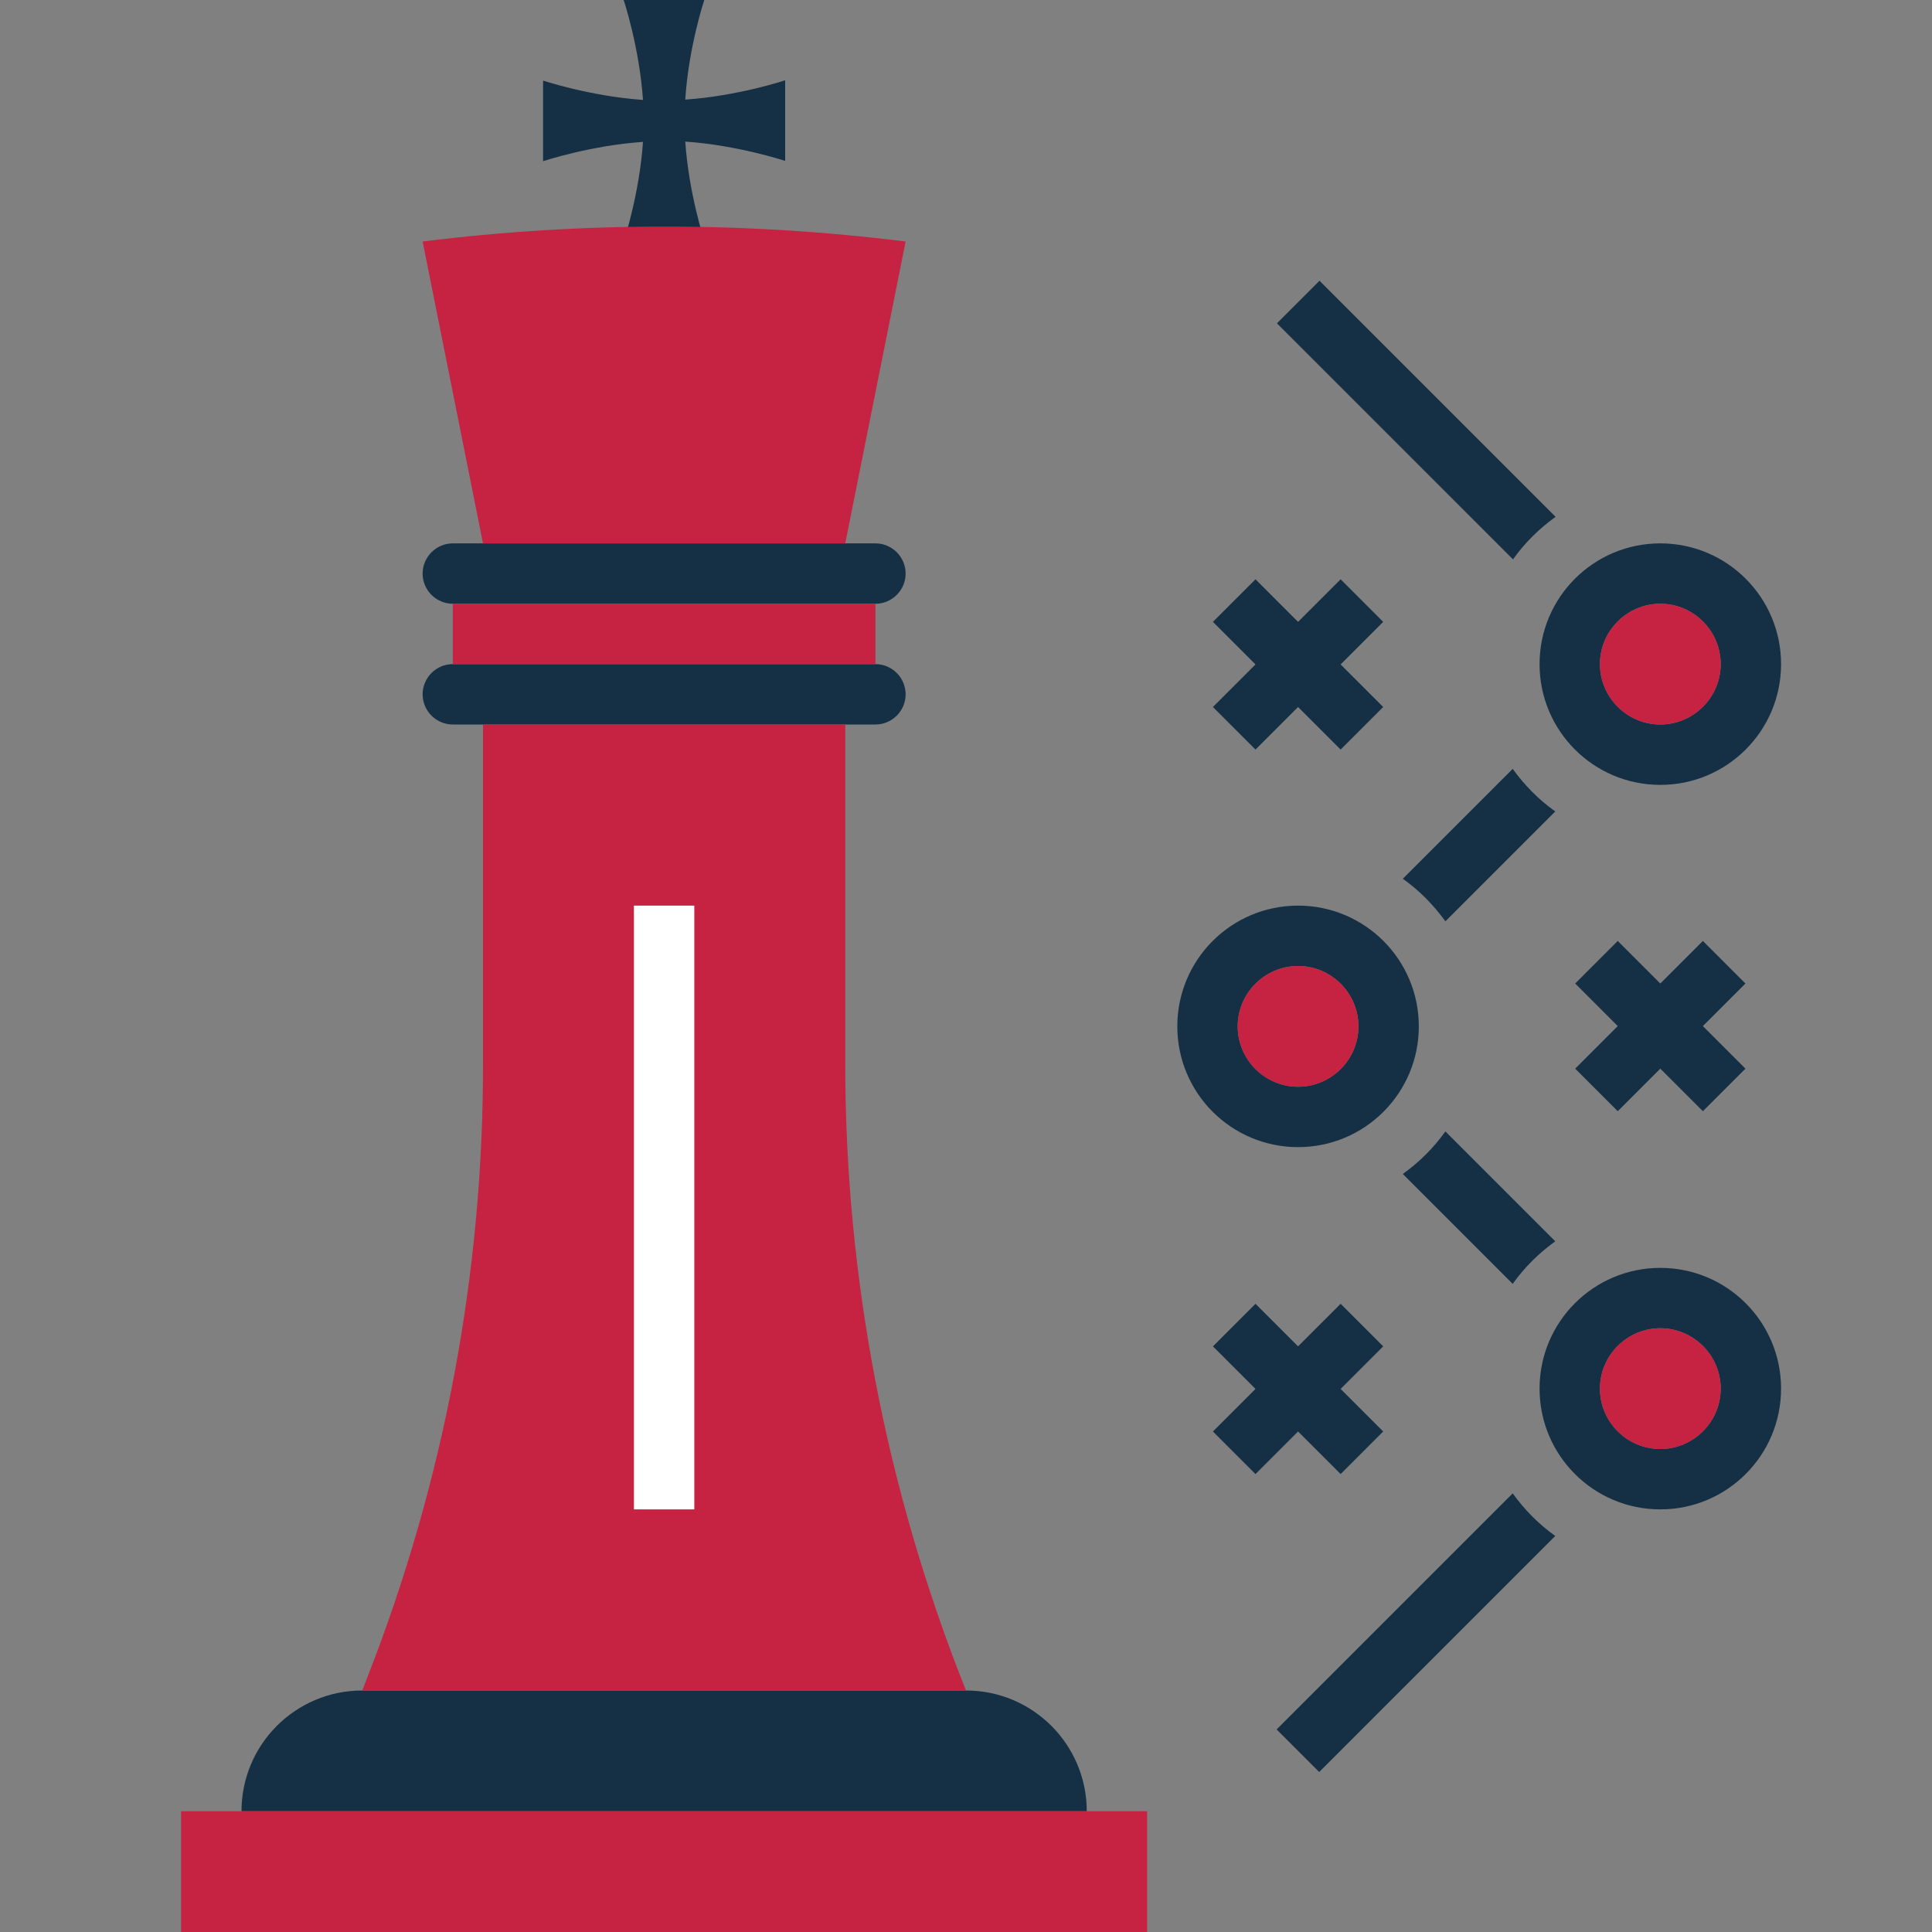 <?xml version="1.0" encoding="UTF-8"?><svg id="chess-piece-icon" xmlns="http://www.w3.org/2000/svg" viewBox="0 0 64 64"><rect x="0" y="0" width="64" height="64" fill="#808080" stroke="none"/><defs><style>.cls-1{fill:#fff;}.cls-2{fill:#c62342;}.cls-3{fill:#152f44;}</style></defs><g id="chess-icon_red"><path class="cls-3" d="M36,60h0s-28,0-28,0h0c0-2.21,1.79-4,4-4h20c2.21,0,4,1.79,4,4ZM20.67,8h2.67s-.52-1.56-.64-3.31c1.74.12,3.31.64,3.31.64v-2.67s-1.56.52-3.31.64C22.81,1.56,23.33,0,23.33,0h-2.67s.52,1.56.64,3.31c-1.74-.12-3.31-.64-3.31-.64v2.67s1.56-.52,3.31-.64c-.12,1.74-.64,3.31-.64,3.31ZM15,20h14c.55,0,1-.45,1-1s-.45-1-1-1h-14c-.55,0-1,.45-1,1s.45,1,1,1ZM15,24h14c.55,0,1-.45,1-1s-.45-1-1-1h-14c-.55,0-1,.45-1,1s.45,1,1,1ZM44.41,48.83l1.41-1.41-1.41-1.41,1.41-1.41-1.41-1.41-1.41,1.41-1.41-1.41-1.41,1.41,1.41,1.41-1.41,1.41,1.41,1.41,1.41-1.41,1.41,1.41ZM41.59,24.83l1.41-1.41,1.41,1.41,1.41-1.41-1.41-1.41,1.41-1.41-1.41-1.41-1.41,1.41-1.41-1.41-1.41,1.41,1.41,1.41-1.41,1.41,1.41,1.41ZM56.41,31.17l-1.41,1.41-1.41-1.41-1.41,1.41,1.41,1.41-1.41,1.41,1.41,1.41,1.41-1.41,1.41,1.41,1.41-1.41-1.41-1.41,1.41-1.41-1.41-1.41ZM51,22c0-2.21,1.79-4,4-4s4,1.79,4,4-1.79,4-4,4-4-1.79-4-4ZM53,22c0,1.1.9,2,2,2s2-.9,2-2-.9-2-2-2-2,.9-2,2ZM59,46c0,2.21-1.79,4-4,4s-4-1.79-4-4,1.79-4,4-4,4,1.79,4,4ZM57,46c0-1.1-.9-2-2-2s-2,.9-2,2,.9,2,2,2,2-.9,2-2ZM39,34c0-2.21,1.79-4,4-4s4,1.79,4,4-1.79,4-4,4-4-1.79-4-4ZM41,34c0,1.1.9,2,2,2s2-.9,2-2-.9-2-2-2-2,.9-2,2ZM50.11,25.47l-3.64,3.64c.55.39,1.02.87,1.41,1.41l3.64-3.64c-.55-.39-1.02-.87-1.41-1.41ZM46.47,38.89l3.64,3.64c.39-.55.87-1.02,1.41-1.41l-3.64-3.64c-.39.55-.87,1.02-1.41,1.41ZM51.53,17.12l-7.82-7.82-1.41,1.41,7.82,7.82c.39-.55.87-1.02,1.41-1.41ZM50.11,49.47l-7.82,7.82,1.41,1.41,7.82-7.82c-.55-.39-1.02-.87-1.41-1.41Z"/><path class="cls-2" d="M38,64H6v-4h32v4ZM30,8h0c-5.31-.66-10.69-.66-16,0h0s2,10,2,10h12l2-10ZM29,20h-14v2h14v-2ZM32,56c-2.64-6.61-4-13.66-4-20.77v-11.23h-12v11.14c.02,6.99-1.28,13.91-3.83,20.42l-.17.44h20,0ZM53,22c0,1.1.9,2,2,2s2-.9,2-2-.9-2-2-2-2,.9-2,2ZM55,44c-1.1,0-2,.9-2,2s.9,2,2,2,2-.9,2-2-.9-2-2-2ZM43,32c-1.1,0-2,.9-2,2s.9,2,2,2,2-.9,2-2-.9-2-2-2Z"/><rect class="cls-1" x="21" y="30" width="2" height="20"/></g></svg>